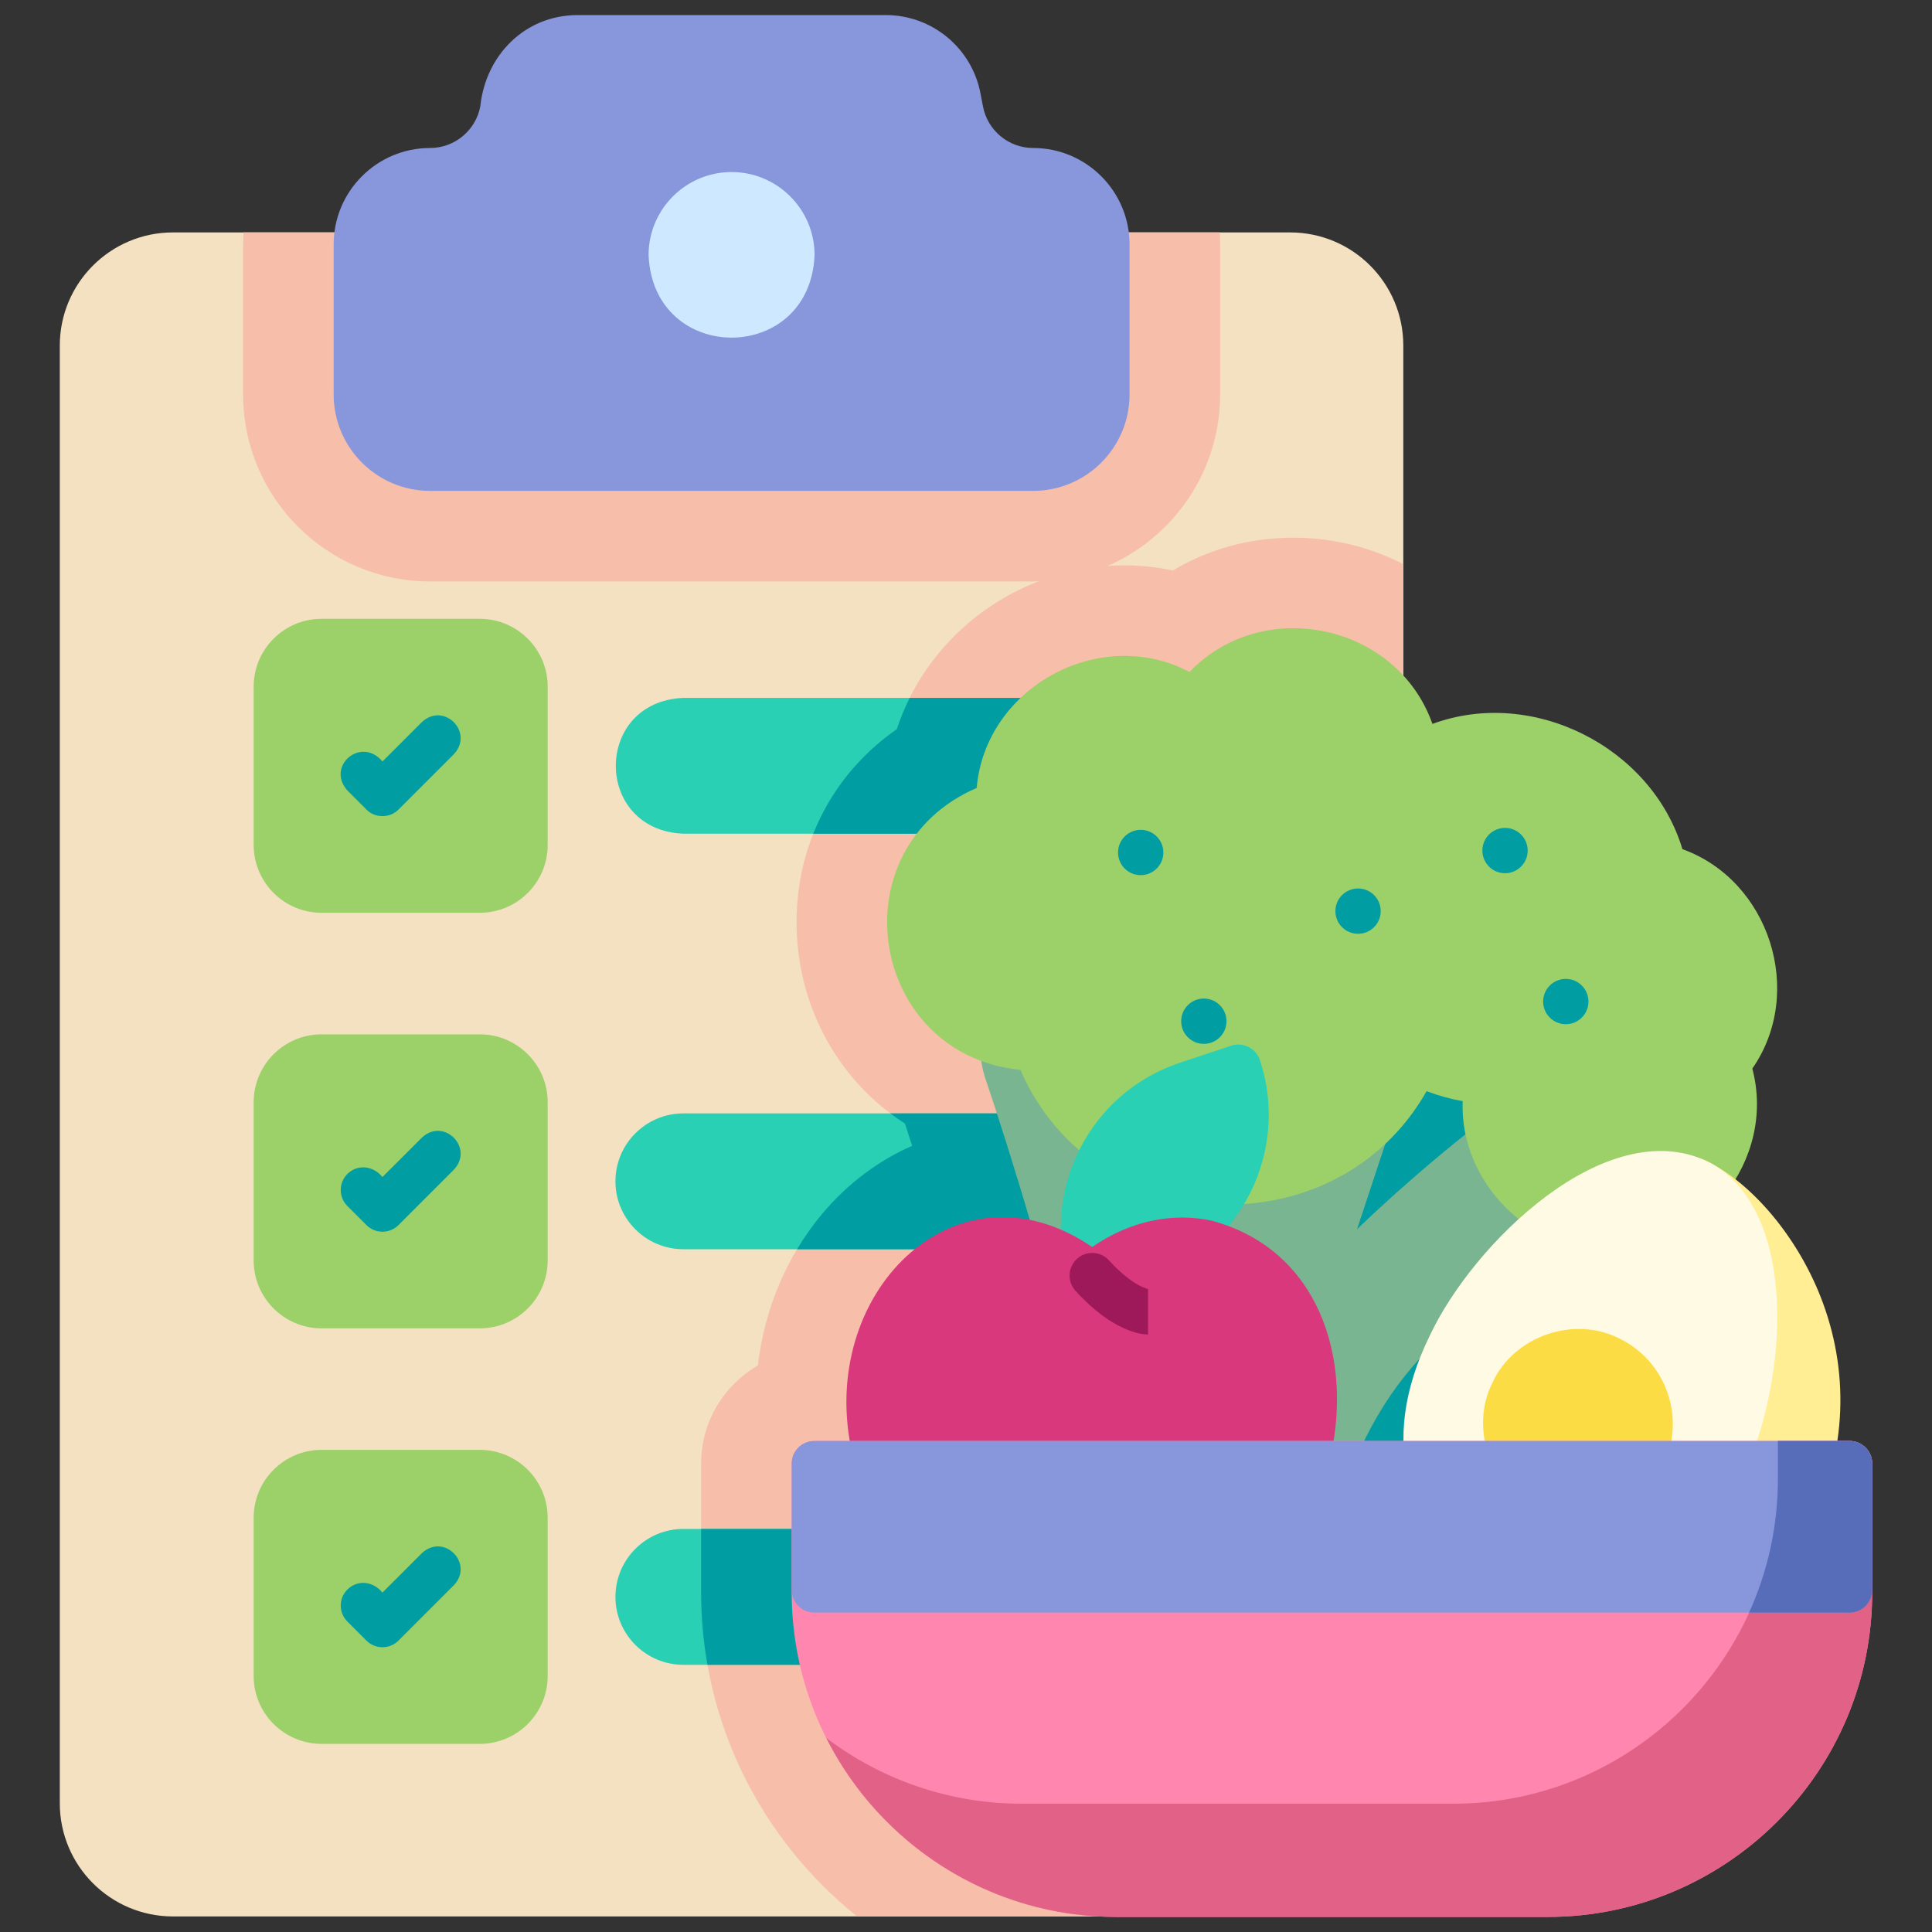 <?xml version="1.0" encoding="UTF-8"?>
<svg xmlns="http://www.w3.org/2000/svg" width="40" height="40" viewBox="0 0 40 40" fill="none">
  <rect x="0" y="0" width="40" height="40" fill="#333333" stroke="none"/>
  <path d="M26.711 4.812H3.582C2.288 4.812 1.238 5.861 1.238 7.155V37.334C1.238 38.629 2.288 39.678 3.582 39.678H26.711C28.005 39.678 29.054 38.629 29.054 37.334V7.155C29.054 5.861 28.005 4.812 26.711 4.812Z" fill="#F3E1C1"></path>
  <path d="M29.055 37.334V11.679C28.367 11.328 27.59 11.132 26.777 11.132C25.878 11.132 25.023 11.368 24.282 11.811C23.954 11.741 23.619 11.705 23.282 11.705C21.106 11.705 19.21 13.128 18.567 15.096C17.224 16.028 16.449 17.536 16.494 19.227C16.538 20.907 17.39 22.4 18.735 23.262C18.782 23.405 18.832 23.559 18.885 23.723C18.189 24.028 17.553 24.502 17.034 25.118C16.287 26.005 15.828 27.1 15.691 28.271C14.989 28.677 14.516 29.435 14.516 30.302V32.969C14.516 35.68 15.778 38.102 17.746 39.678H26.711C28.003 39.678 29.055 38.627 29.055 37.334H29.055Z" fill="#F7BFA9"></path>
  <path d="M14.149 17.261H23.635C24.41 17.261 25.041 16.63 25.041 15.855C25.041 15.08 24.41 14.449 23.635 14.449H14.149C12.286 14.525 12.281 17.183 14.149 17.261Z" fill="#29D0B3"></path>
  <path d="M23.634 23.052H14.148C13.373 23.052 12.742 23.683 12.742 24.458C12.742 25.233 13.373 25.864 14.148 25.864H23.634C25.497 25.788 25.502 23.13 23.634 23.052Z" fill="#29D0B3"></path>
  <path d="M23.634 31.655H14.148C13.373 31.655 12.742 32.286 12.742 33.062C12.742 33.837 13.373 34.468 14.148 34.468H23.634C25.497 34.392 25.502 31.733 23.634 31.655Z" fill="#29D0B3"></path>
  <path d="M23.635 31.655H14.516V32.969C14.516 33.48 14.561 33.981 14.647 34.468H23.635C25.498 34.392 25.502 31.733 23.635 31.655Z" fill="#009DA2"></path>
  <path d="M23.634 25.864C25.497 25.788 25.502 23.13 23.634 23.052H18.434C18.532 23.125 18.631 23.195 18.735 23.261C18.782 23.404 18.832 23.559 18.885 23.723C18.188 24.028 17.553 24.502 17.034 25.118C16.836 25.352 16.659 25.602 16.502 25.864H23.634Z" fill="#009DA2"></path>
  <path d="M25.041 15.855C25.041 15.08 24.411 14.449 23.635 14.449H18.834C18.731 14.657 18.641 14.873 18.568 15.096C17.777 15.645 17.184 16.393 16.838 17.261H23.635C24.411 17.261 25.041 16.63 25.041 15.855Z" fill="#009DA2"></path>
  <path d="M29.164 21.152L25.977 31.079C27.852 31.565 29.788 30.542 30.443 28.719L32.928 21.802L29.164 21.152H29.164Z" fill="#009DA2"></path>
  <path d="M32.479 24.967C32.449 24.843 32.37 24.737 32.26 24.673C31.83 24.42 31.502 24.02 31.337 23.545C31.258 23.299 30.964 23.163 30.725 23.261C30.596 23.311 30.476 23.379 30.369 23.463C30.311 23.509 29.258 24.333 28.096 25.45L28.726 23.548C28.875 23.098 28.324 22.733 27.969 23.051C27.386 23.571 26.671 23.896 25.899 23.99C25.719 24.012 25.568 24.136 25.511 24.308L25.158 25.373C25.078 25.614 24.825 25.745 24.583 25.671C24.43 25.624 24.313 25.504 24.271 25.348C24.141 24.878 23.991 24.361 23.826 23.814C23.79 23.697 23.711 23.598 23.604 23.539C22.811 23.099 22.201 22.387 21.887 21.532C21.818 21.345 21.637 21.22 21.438 21.225C21.263 21.228 21.084 21.208 20.906 21.165C20.782 21.135 20.651 21.157 20.543 21.226C20.222 21.433 20.287 21.963 20.384 22.277C20.624 22.987 21.002 24.163 21.344 25.337C21.736 26.686 21.727 28.11 21.317 29.456C21.091 30.198 21.511 30.985 22.252 31.211L25.914 32.327C26.636 32.553 27.445 32.14 27.669 31.392C28.009 30.1 28.637 28.871 29.586 27.928C30.806 26.694 32.086 25.691 32.099 25.68C32.306 25.509 32.551 25.261 32.479 24.968V24.967Z" fill="#79B591"></path>
  <path d="M34.833 17.581C34.195 15.465 31.734 14.221 29.657 14.988C28.926 12.911 26.147 12.325 24.628 13.913C22.779 12.932 20.4 14.229 20.221 16.314C17.32 17.563 17.977 21.833 21.126 22.151C22.65 25.668 27.66 25.9 29.536 22.592C29.778 22.684 30.028 22.753 30.283 22.798C30.215 24.443 31.648 25.926 33.325 25.9C35.237 25.933 36.783 24.023 36.28 22.124C37.38 20.541 36.632 18.227 34.833 17.581Z" fill="#9CD069"></path>
  <path d="M31.16 18.079C31.419 18.079 31.629 17.869 31.629 17.61C31.629 17.351 31.419 17.141 31.16 17.141C30.901 17.141 30.691 17.351 30.691 17.61C30.691 17.869 30.901 18.079 31.16 18.079Z" fill="#009DA2"></path>
  <path d="M28.117 19.333C28.376 19.333 28.586 19.123 28.586 18.864C28.586 18.605 28.376 18.395 28.117 18.395C27.858 18.395 27.648 18.605 27.648 18.864C27.648 19.123 27.858 19.333 28.117 19.333Z" fill="#009DA2"></path>
  <path d="M23.617 18.119C23.876 18.119 24.086 17.909 24.086 17.65C24.086 17.391 23.876 17.181 23.617 17.181C23.358 17.181 23.148 17.391 23.148 17.65C23.148 17.909 23.358 18.119 23.617 18.119Z" fill="#009DA2"></path>
  <path d="M32.418 21.205C32.677 21.205 32.887 20.995 32.887 20.736C32.887 20.477 32.677 20.267 32.418 20.267C32.159 20.267 31.949 20.477 31.949 20.736C31.949 20.995 32.159 21.205 32.418 21.205Z" fill="#009DA2"></path>
  <path d="M24.924 21.612C25.183 21.612 25.393 21.402 25.393 21.143C25.393 20.884 25.183 20.674 24.924 20.674C24.665 20.674 24.455 20.884 24.455 21.143C24.455 21.402 24.665 21.612 24.924 21.612Z" fill="#009DA2"></path>
  <path d="M26.085 21.948C26.01 21.707 25.73 21.566 25.492 21.65L24.435 22.001C23.521 22.304 22.78 22.945 22.348 23.805C21.916 24.666 21.845 25.643 22.148 26.557C22.213 26.754 22.396 26.879 22.593 26.879C22.648 26.905 23.716 26.525 23.798 26.504C25.684 25.879 26.711 23.834 26.085 21.948Z" fill="#29D0B3"></path>
  <path d="M25.097 25.275C24.264 25.091 23.376 25.288 22.613 25.818C19.776 23.885 16.871 26.809 17.653 30.127C18.056 32.121 19.889 33.935 21.941 33.483C22.382 33.383 22.83 33.381 23.272 33.481C27.812 34.269 29.539 26.489 25.097 25.275Z" fill="#DA387D"></path>
  <path d="M22.961 26.095C22.787 25.903 22.49 25.888 22.299 26.062C22.107 26.236 22.092 26.533 22.266 26.724C23.047 27.586 23.655 27.63 23.769 27.63V26.692C23.769 26.692 23.778 26.691 23.795 26.694C23.792 26.693 23.462 26.648 22.961 26.095L22.961 26.095Z" fill="#9E1959"></path>
  <path d="M37.688 26.835C37.198 25.596 36.273 24.497 35.333 24.037C35.032 23.881 34.65 24.121 34.658 24.458C34.658 24.631 34.754 24.798 34.921 24.879C35.465 25.146 35.806 25.922 35.854 27.008C35.981 29.426 34.453 33.425 31.464 31.947C30.901 31.693 30.502 32.495 31.052 32.789C33.046 33.766 36.248 34.19 37.506 31.54C38.234 30.05 38.299 28.379 37.688 26.835V26.835Z" fill="#FFEE93"></path>
  <path d="M36.79 26.966C36.725 25.505 36.208 24.465 35.332 24.037C33.248 23.063 30.495 25.735 29.594 27.67C28.521 29.863 29.08 31.825 31.052 32.789C31.607 33.061 32.167 33.198 32.709 33.198C34.204 33.165 35.232 32.304 35.987 30.798C36.546 29.656 36.846 28.223 36.79 26.966V26.966Z" fill="#FFFAE3"></path>
  <path d="M33.533 27.715C32.594 27.232 31.349 27.659 30.905 28.617C30.422 29.555 30.849 30.8 31.807 31.244C32.759 31.716 33.956 31.325 34.434 30.343C34.91 29.37 34.505 28.191 33.533 27.715Z" fill="#FCDC45"></path>
  <path d="M5.033 5.06V8.167C5.033 10.302 6.77 12.038 8.904 12.038H21.39C23.525 12.038 25.261 10.302 25.261 8.167V5.06C25.261 4.976 25.258 4.894 25.252 4.812H5.042C5.037 4.894 5.033 4.976 5.033 5.06Z" fill="#F7BFA9"></path>
  <path d="M21.391 3.064C20.882 3.064 20.445 2.701 20.351 2.201L20.301 1.94C20.124 0.997 19.3 0.312 18.34 0.312H11.954C10.868 0.316 10.055 1.14 9.944 2.202C9.85 2.701 9.412 3.064 8.904 3.064C7.803 3.064 6.908 3.96 6.908 5.06V8.167C6.908 9.268 7.803 10.163 8.904 10.163H21.39C22.491 10.163 23.386 9.268 23.386 8.167V5.06C23.386 3.96 22.491 3.064 21.39 3.064H21.391Z" fill="#8896DB"></path>
  <path d="M15.146 3.562C14.199 3.562 13.428 4.333 13.428 5.28C13.522 7.56 16.771 7.56 16.865 5.28C16.865 4.333 16.094 3.562 15.146 3.562Z" fill="#CEE9FF"></path>
  <path d="M9.933 12.812H6.658C5.882 12.812 5.252 13.441 5.252 14.218V17.492C5.252 18.269 5.882 18.898 6.658 18.898H9.933C10.709 18.898 11.339 18.269 11.339 17.492V14.218C11.339 13.441 10.709 12.812 9.933 12.812Z" fill="#9CD069"></path>
  <path d="M9.933 21.415H6.658C5.882 21.415 5.252 22.044 5.252 22.821V26.095C5.252 26.872 5.882 27.502 6.658 27.502H9.933C10.709 27.502 11.339 26.872 11.339 26.095V22.821C11.339 22.044 10.709 21.415 9.933 21.415Z" fill="#9CD069"></path>
  <path d="M9.933 30.018H6.658C5.882 30.018 5.252 30.647 5.252 31.424V34.698C5.252 35.475 5.882 36.105 6.658 36.105H9.933C10.709 36.105 11.339 35.475 11.339 34.698V31.424C11.339 30.647 10.709 30.018 9.933 30.018Z" fill="#9CD069"></path>
  <path d="M7.587 16.761C7.762 16.942 8.075 16.942 8.25 16.761L9.398 15.613C9.821 15.159 9.189 14.526 8.735 14.95L7.919 15.766C7.48 15.239 6.744 15.857 7.192 16.366L7.587 16.761Z" fill="#009DA2"></path>
  <path d="M8.735 23.553L7.918 24.369C7.732 24.14 7.41 24.091 7.192 24.306C7.009 24.489 7.009 24.786 7.192 24.969L7.587 25.364C7.77 25.547 8.067 25.547 8.25 25.364L9.398 24.216C9.821 23.762 9.189 23.129 8.735 23.553V23.553Z" fill="#009DA2"></path>
  <path d="M8.735 32.156L7.918 32.973C7.732 32.743 7.41 32.695 7.192 32.91C7.009 33.093 7.009 33.389 7.192 33.572L7.587 33.967C7.77 34.15 8.067 34.15 8.25 33.967L9.398 32.819C9.821 32.366 9.189 31.733 8.735 32.156Z" fill="#009DA2"></path>
  <path d="M38.293 29.834H16.859C16.601 29.834 16.391 30.043 16.391 30.302V32.969C16.391 36.673 19.405 39.688 23.109 39.688H32.043C35.748 39.688 38.762 36.673 38.762 32.969V30.302C38.762 30.043 38.552 29.834 38.293 29.834H38.293Z" fill="#FF86AE"></path>
  <path d="M38.294 29.834H36.809V30.625C36.809 34.33 33.795 37.344 30.09 37.344H21.157C19.637 37.344 18.234 36.836 17.107 35.982C18.214 38.177 20.488 39.688 23.11 39.688H32.044C35.748 39.688 38.762 36.673 38.762 32.969V30.302C38.762 30.043 38.552 29.834 38.294 29.834Z" fill="#E26187"></path>
  <path d="M38.293 29.834H16.859C16.601 29.834 16.391 30.043 16.391 30.302V32.918C16.391 33.177 16.601 33.386 16.859 33.386H38.293C38.552 33.386 38.762 33.177 38.762 32.918V30.302C38.762 30.043 38.552 29.834 38.293 29.834Z" fill="#8896DB"></path>
  <path d="M38.294 29.834H36.809V30.625C36.809 31.609 36.595 32.544 36.213 33.387H38.294C38.552 33.387 38.762 33.177 38.762 32.918V30.302C38.762 30.044 38.552 29.834 38.294 29.834V29.834Z" fill="#586DBA"></path>
</svg>
